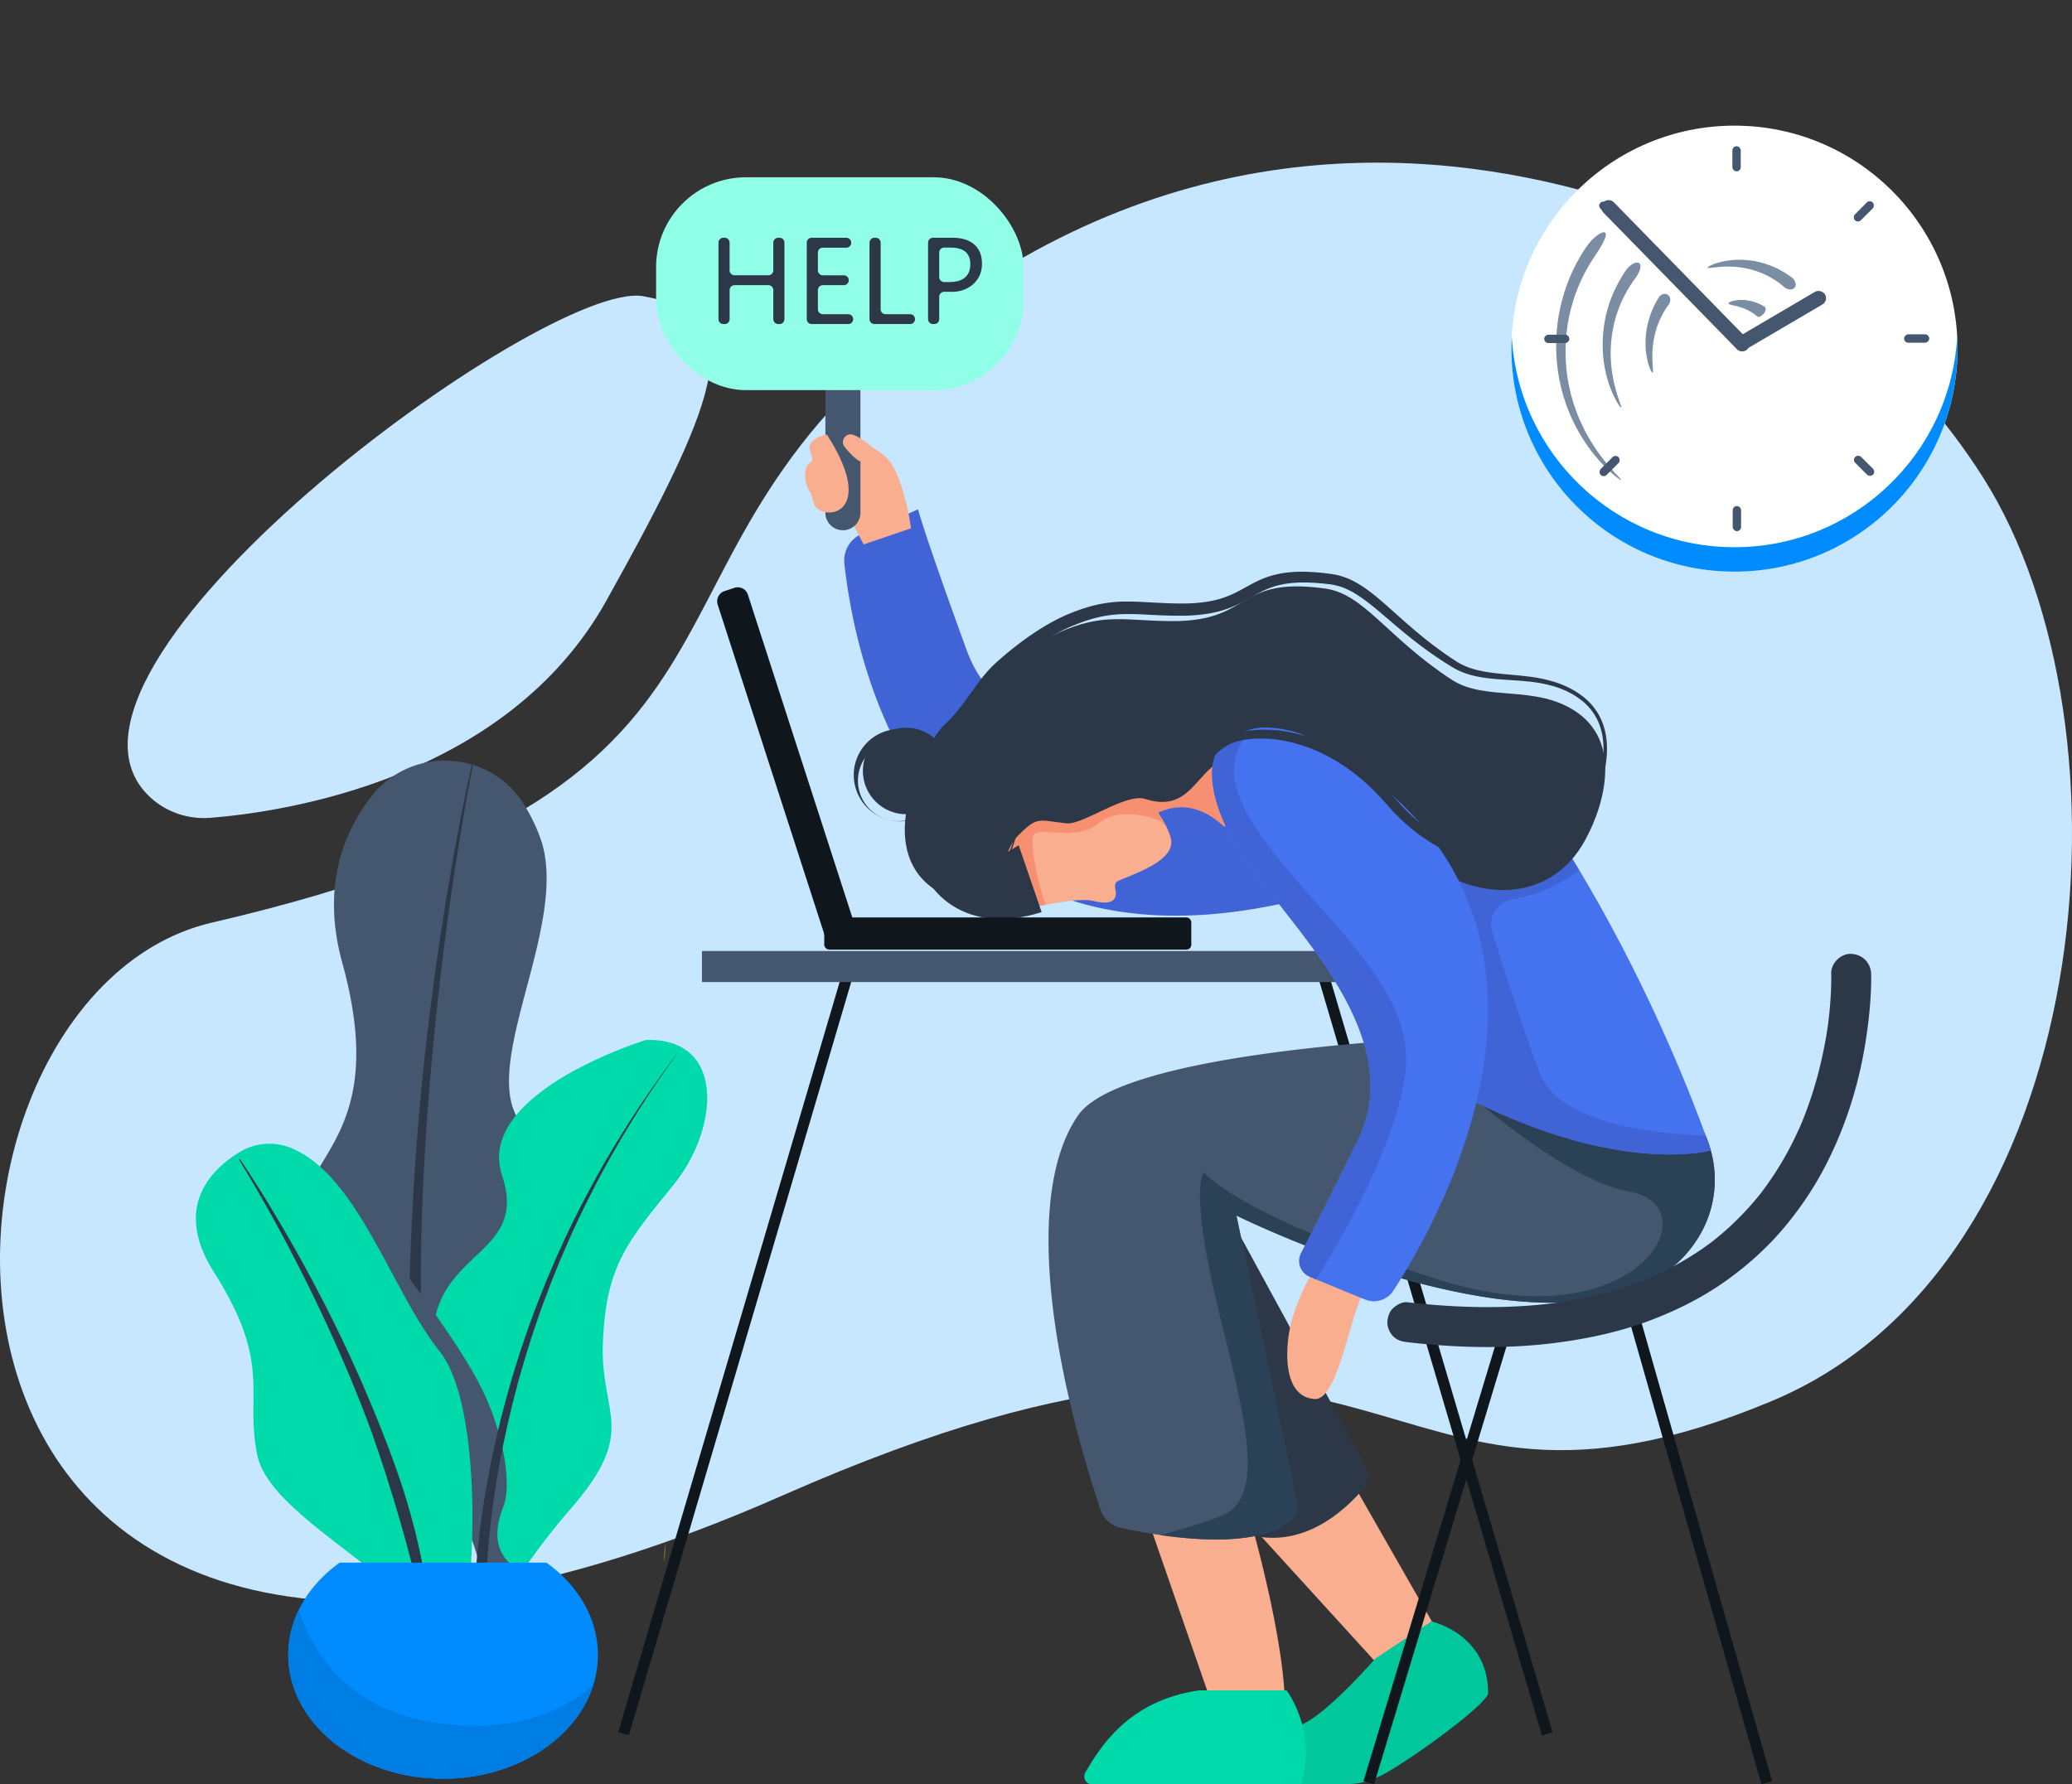 <svg xmlns="http://www.w3.org/2000/svg" id="&#xD1;&#xEB;&#xEE;&#xE9;_1" data-name="&#xD1;&#xEB;&#xEE;&#xE9; 1" viewBox="0 0 2967.86 2556.09"><rect x="0" y="0" width="2967.86" height="2556.09" fill="#333333" stroke="none"/><defs><style>.cls-1{fill:#c7e6ff;}.cls-2{fill:#0f171c;}.cls-3{fill:#4f5b67;}.cls-4{fill:#4064d6;}.cls-5{fill:#44576e;}.cls-6{fill:#2c3847;}.cls-7{fill:#00d9aa;}.cls-8{fill:#008cff;}.cls-9{fill:#007de3;}.cls-10{fill:#f9ae8f;}.cls-11{fill:#2b4156;}.cls-12{fill:#4572ef;}.cls-13{fill:#ffc73c;}.cls-14{fill:#f79071;}.cls-15{fill:#00c79c;}.cls-16{fill:#91ffe8;}.cls-17{fill:#fff;}.cls-18{opacity:0.7;}.cls-19{fill:#415c7b;}</style></defs><path class="cls-1" d="M2840.72,684.42c-108.26-171-283.59-318.69-511.86-392.75-227.93-74-594.11-123.82-968.56,144.88C845.63,805.86,1182.46,1117.9,303.61,1321.79c-478.47,111-516.45,1408.88,817.44,820.7,896.6-395.36,831.08,109.9,1417.18-135.41C3005,1811.73,3067.58,1042.68,2840.72,684.42Z"></path><rect class="cls-2" x="2045.85" y="1358.7" width="15.89" height="1148.78" transform="translate(-463.21 660.47) rotate(-16.44)"></rect><path class="cls-1" d="M215.24,1142.31c23.41,21.67,54.85,31.89,86.31,29.37,104.26-8.34,423.88-54.66,566.83-310.82,172.13-308.45,202.87-409.17,53.28-436.45C781.42,398.84,18,959.72,215.24,1142.31Z"></path><circle class="cls-3" cx="533.97" cy="2038.06" r="30.67" transform="translate(-1572.25 2089.49) rotate(-76.72)"></circle><path class="cls-4" d="M1887.72,1281.91c30-8.2,56.23-62.36,54.13-93.42-2.26-33.43-49.32-67.3-114.86-83.19-124.82-30.27-380-2.32-442.51-174.16s-69.5-201.4-69.5-201.4l-80.92,35.33a41.35,41.35,0,0,0-24.58,42.25C1223.44,938.09,1314.62,1438.36,1887.72,1281.91Z"></path><path class="cls-5" d="M696.66,2315.22c-.06,6-.24,11.53-.5,16.64a309.66,309.66,0,0,1-3.37,34.37s.73-12.19,2.35-32.67C695.59,2328,696.09,2321.89,696.66,2315.22Z"></path><path class="cls-5" d="M793.35,1902.62c-30.43,29.65-52.47,107.55-68,191.21-4.17,22.47-7.88,45.35-11.15,67.82q-.81,5.54-1.58,11a0,0,0,0,0,0,0c-7.7,54.84-12.82,106.41-15.93,142.51.56-55.62-9.53-145.38-70.74-210.6a224,224,0,0,0-42.63-35.38c-47.25-30.28-82.2-69.9-107-112.14-19.32-73.73-36.5-144.12-49.71-199.89a162.14,162.14,0,0,1,7-36.9c5.61-17,14.74-32.61,24.78-49.18,34-56.09,78.41-123.19,31.83-291.92-29.85-108.12,1.56-186,40.92-237.15,56.08-72.83,167.87-69,217.84,8.14a254.08,254.08,0,0,1,24.3,48.67c44.07,116.89-79.14,311.77-34.15,399a68.13,68.13,0,0,0,18.51,22.46C847,1690.91,870.81,1827.15,793.35,1902.62Z"></path><path class="cls-6" d="M677.54,1095.82c-5.07,25.13-9.6,50.39-13.93,75.66s-8.45,50.59-12.3,75.94q-11.58,76-20.47,152.45t-15.33,153q-6.37,76.61-9.83,153.38-1.73,38.37-2.39,76.78c-.51,25.59-.6,51.19-.48,76.78q.35,76.77,3.28,153.43l.81,19.16c.27,6.39.66,12.77,1,19.15l.47,9.58.59,9.58,1.17,19.14c1.67,25.52,3.8,51,6.09,76.5l1.93,19.09c.6,6.38,1.4,12.72,2.06,19.09,1.31,12.73,3,25.42,4.52,38.14,3.25,25.41,7,50.75,11,76.12l-1.63.34c-6.41-24.88-11.87-50-16.86-75.26-2.3-12.65-4.7-25.29-6.75-38-2.21-12.68-4-25.43-5.87-38.16-1.72-12.75-3.54-25.5-5-38.29l-1.13-9.58c-.4-3.2-.74-6.4-1.06-9.6l-2-19.2c-2.43-25.63-4.47-51.3-6-77q-4.5-77.1-3.14-154.34c.84-51.45,3.06-102.84,6-154.15s7.09-102.56,12.1-153.7,11.17-102.15,18.09-153,14.89-101.64,23.66-152.23,18.37-101,29.66-151.13Z"></path><path class="cls-7" d="M863.6,1921.24c-4.84,107.82,53.28,126.44-47.62,242.1-21,24-40.82,49.76-59.11,75.43-23,32.26-43.51,64.44-60.71,93.09l-1,1.7c.45-5.54,1-11.67,1.52-18.34.56-55.62-9.53-145.38-70.74-210.6-2.75-70-5.09-135.61-6.1-178.48-.52-22.11,2.73-40.31,8.39-55.77,29.45-80.46,124.07-86.84,90.9-186.33-10.71-32.1-.54-61,20-86.17C794.41,1530.12,925,1490,925,1490c114.38-3.93,105.75,126.43,39.55,207.78S868.45,1813.43,863.6,1921.24Z"></path><path class="cls-5" d="M756.87,2258.1c-23,32.25-43.51,64.43-60.71,93.08a310.07,310.07,0,0,1-3.37,34.38s.73-12.2,2.35-32.67c.45-5.54,1-11.67,1.52-18.35.56-55.61-9.53-145.38-70.74-210.59a223.59,223.59,0,0,0-42.63-35.38c-47.25-30.28-82.2-69.9-107-112.15-19.32-73.72-36.5-144.12-49.71-199.89a162.35,162.35,0,0,1,7-36.9c5.61-17,14.74-32.6,24.78-49.17,33.2,22.88,74.33,59.2,106.58,113.17,0,0,30.85,39.5,63.28,86.07,21.92,31.47,44.58,66.18,58.91,94.09,23.37,45.52,35.77,93.33,38.21,129.37,1.28,18.75-.15,34.32-4.13,44.72a147.45,147.45,0,0,0-7,23.09,86.93,86.93,0,0,0-1.58,11,.06.06,0,0,0,0,0C710.78,2215.41,719.41,2240,756.87,2258.1Z"></path><path class="cls-7" d="M416.74,1644.65a82,82,0,0,0-73.59,6c-39.12,23.77-96.4,77.84-36.83,171.71,84.61,133.33,44,172.59,62.16,262.09s219.28,174.42,261.58,271.22,79.43-319.62,0-419.16c-17.4-21.81-33.41-48.49-49.14-76.85C533.73,1774.56,489.05,1674.27,416.74,1644.65Z"></path><path class="cls-6" d="M679.27,2323.34l-.09-3.62,0-3.54q0-3.53,0-7c0-4.67.11-9.33.19-14l.46-13.94.69-13.92c1-18.53,2.69-37,4.62-55.43q6.07-55.26,16.83-109.76t25.72-107.9l3.8-13.33c1.27-4.44,2.5-8.9,3.92-13.3l8.22-26.46c5.89-17.52,11.62-35.08,18.14-52.37,6.15-17.42,13.21-34.49,19.94-51.68l10.87-25.47,2.71-6.36c.9-2.13,1.8-4.25,2.79-6.34l5.77-12.58c15.1-33.69,32.12-66.47,49.74-98.86a1494.52,1494.52,0,0,1,121.41-184.59,1493.48,1493.48,0,0,0-117.75,186.57c-17,32.63-33.3,65.59-47.7,99.41L804,1801.5c-.94,2.1-1.79,4.23-2.65,6.36l-2.58,6.39-10.33,25.54c-6.37,17.24-13.08,34.33-18.87,51.77-6.16,17.3-11.52,34.87-17,52.37l-7.68,26.44c-1.32,4.39-2.46,8.84-3.63,13.27l-3.53,13.3q-13.83,53.28-23.49,107.47t-14.61,108.9c-1.56,18.24-2.84,36.49-3.53,54.75l-.42,13.68-.19,13.68c0,4.55,0,9.11.07,13.64q0,3.41.14,6.79l.11,3.37.15,3.27Z"></path><path class="cls-6" d="M343.62,1660.55c18.45,27.19,35.76,55.1,52.56,83.33s33,56.84,48.54,85.78,30.45,58.27,44.68,87.93q10.62,22.26,20.76,44.77t19.65,45.29c3.17,7.59,6.34,15.19,9.42,22.83l2.33,5.72,2.29,5.73,4.58,11.48q9.06,23,17.46,46.26c2.72,7.78,5.48,15.55,8.06,23.39l1.94,5.87,1.89,5.9c1.24,3.93,2.53,7.85,3.71,11.8,2.33,7.92,4.74,15.81,6.9,23.78s4.25,16,6.34,23.94c1.91,8,3.9,16,5.66,24.11s3.46,16.15,5.11,24.24c3.12,16.21,5.89,32.5,8.15,48.85s3.88,32.8,5.1,49.24c1,16.47,1.67,32.94,1.41,49.41l-1.66.09c-2.24-16.28-4.54-32.48-7.29-48.6-1.42-8.06-2.75-16.11-4.36-24.12s-3.18-16-4.78-24q-5.09-24-10.92-47.69c-2-7.9-3.93-15.82-6.09-23.68s-4.24-15.74-6.41-23.59-4.39-15.69-6.75-23.49c-1.2-3.9-2.24-7.84-3.45-11.73l-3.52-11.71c-2.43-7.78-4.7-15.61-7.22-23.37-1.25-3.88-2.4-7.8-3.66-11.67L550.31,2105c-5-15.53-10.21-31-15.68-46.41s-11.19-30.7-17.14-45.92-12.16-30.36-18.5-45.43-12.91-30.06-19.62-45q-20-44.84-42-88.76-21.87-44-45.61-87.06-11.87-21.53-24.22-42.78c-8.22-14.18-16.57-28.3-25.27-42.17Z"></path><path class="cls-8" d="M856.4,2370.91a144.39,144.39,0,0,1-6.61,43.18c-24.09,77.15-111.28,134.31-215.15,134.31-122.48,0-221.76-79.47-221.76-177.49a146.28,146.28,0,0,1,15-64.32c12.72-26.2,33-49.38,58.69-67.82H782.7C827.94,2271.26,856.4,2318.43,856.4,2370.91Z"></path><path class="cls-9" d="M849.79,2414.09c-24.09,77.15-111.28,134.31-215.15,134.31-122.48,0-221.76-79.47-221.76-177.49a146.28,146.28,0,0,1,15-64.32c22,67,75.83,147.35,207,163C734.08,2481.44,803.15,2454.55,849.79,2414.09Z"></path><polygon class="cls-10" points="1933.13 2116.85 2062.39 2343.05 2072.99 2361.6 1996.29 2409.59 1793.83 2187.39 1933.13 2116.85"></polygon><path class="cls-6" d="M1752,1725.88l204.16,374.79a28.41,28.41,0,0,1-3.16,31.85c-23.68,28.22-80.72,83.27-155.55,68.09-99.49-20.19-150.34-271.3-150.34-271.3Z"></path><path class="cls-10" d="M1790.1,2174.06s63.57,219.33,47.68,302-99.59-27.8-99.59-27.8l-103.85-299.61Z"></path><path class="cls-5" d="M2432.75,1772.79C2292,2000.38,1771,1741.48,1771,1741.48l86,409a29.51,29.51,0,0,1-10,28.82c-39.73,32.91-122.77,28.94-185.08,19.92-22.7-3.29-42.65-7.25-56.75-10.34a39,39,0,0,1-28.71-25.64c-67.64-201.47-111.28-450.85-32.18-565.36,50.66-73.33,343.4-100.13,473.25-108.51,38-2.44,62-3.32,62-3.32,172.66-.35,261.31,23.69,329.74,91.64C2461.39,1629.43,2471.35,1710.36,2432.75,1772.79Z"></path><path class="cls-11" d="M2432.75,1772.79C2292,2000.38,1771,1741.48,1771,1741.48l87.09,414.21a20.21,20.21,0,0,1-5.12,18.07c-36.81,38.87-125.42,35-191,25.48,33.52-9.08,65.46-18.71,87.93-27.62,73.4-29.14,21.36-178.48-11.69-325.6s-13.71-166.45-13.71-166.45,46.76,61.72,334.77,153.36S2452,1727.57,2333.55,1707c-109.41-19-289.21-191.43-316-217.61,38-2.44,62-3.32,62-3.32,172.66-.35,261.31,23.69,329.74,91.64C2461.39,1629.43,2471.35,1710.36,2432.75,1772.79Z"></path><path class="cls-12" d="M2450.49,1648.2s-187,52.28-485.65-159c1.53.6,69.06,26.93,35.58-70.91-33.88-99-284.24-277.58-318.46-260.73s-72.28-165.28-72.28-165.28,138.6-78.25,291.87-60.37c81.46,9.5,167.06,46.17,238.19,136.16l2,2.52c49.78,63.27,93.67,130.11,131.57,195,93.32,159.75,150.38,307.66,169.75,361.29C2448,1640.65,2450.49,1648.2,2450.49,1648.2Z"></path><path class="cls-13" d="M952.58,2219.15a158.77,158.77,0,0,1-1.37,18.53C952.24,2214.51,952.72,2205.86,952.58,2219.15Z"></path><path class="cls-4" d="M2450.49,1648.2s-187,52.28-485.65-159c1.53.6,69.06,26.93,35.58-70.91-24.32-71-160.22-183.14-247.61-234.5-34.34-20.18-61.2-31-70.85-26.23-34.22,16.84-72.28-165.28-72.28-165.28s51.52-29.09,126.47-47.74c48-12,105.58-19.61,165.4-12.63,62.07,32.81,157.51,85.19,240.17,138.68,49.78,63.27,82.24,111.39,120.14,176.28a227.8,227.8,0,0,1-96.66,41.87,35.67,35.67,0,0,0-27.88,45.78c16.29,52,44.72,140.66,68.43,203.48,28.23,74.77,177.19,87,237.29,88.88C2448,1640.65,2450.49,1648.2,2450.49,1648.2Z"></path><path class="cls-14" d="M1797.42,1159.64c-9.3,21.8-28.32,25.63-44.61,24.2-48.28-44.77-88.5-22.09-98.15-17.34-34.22,16.84-45-174.17-45-174.17s51.52-29.09,126.47-47.74C1776,1004.26,1810.88,1128.08,1797.42,1159.64Z"></path><path class="cls-15" d="M2131.57,2425.73c0,12.56-82.18,75.39-138.61,109.85-20.54,12.54-39.43,20.51-64.09,20.51h-109s12.81-68.77,49.66-87.79S1970,2376.16,1970,2376.16l80.43-53.23S2131.57,2340.9,2131.57,2425.73Z"></path><path class="cls-10" d="M1677.1,1201.41a23.1,23.1,0,0,1,.59,6.7c-1.61,26.15-49.39,42.71-74.12,53.07-7.14,3-7.25,6.83-5.64,14.42,2.15,10.2-2.1,22.26-29.93,15.58-18.3-4.39-43.12.44-70.54,5.13-37.63,6.45-80.13,12.64-117.32-5.67-14.78-7.27-28.73-18.42-41.2-35-35.21-46.71-26.87-103.39,2.08-146.23,25.87-38.28,68.18-65.5,110.57-64.67,57.39,1.12,117-28.24,152.51-49.6a384.13,384.13,0,0,0,32.51-21.58L1724.25,1082s-23.36,1.91-53,13.58c-6.31,2.49-12.91,5.42-19.63,8.87C1613.36,1124.1,1667.72,1161.44,1677.1,1201.41Z"></path><path class="cls-14" d="M1677.69,1208.11c-2.44-14.08-8-30.4-20.54-34.13-23.07-6.86-58.6-15.59-85.41,6.86s-77.92,5.61-89.77,13.71c-10.48,7.18,7.36,77.84,15.49,101.76-37.63,6.45-80.13,12.64-117.32-5.67-32.81-64.34-46.67-133.41-39.12-181.18,25.87-38.28,68.18-65.5,110.57-64.67,57.39,1.12,117-28.24,152.51-49.6,24.15,26.38,49.43,62.94,67.15,100.38-6.31,2.49-12.91,5.42-19.63,8.87-38.26,19.66,16.1,57,25.48,97A23.1,23.1,0,0,1,1677.69,1208.11Z"></path><path class="cls-10" d="M1883.45,1816.72s-30.55,48.62-37.4,94.76.62,91,37.4,92.89,54.24-150.87,76.06-158.35S1883.45,1816.72,1883.45,1816.72Z"></path><path class="cls-6" d="M1492,1306.78,1459.13,1211l-91.15,55-33.77,2.95S1378.77,1342.55,1492,1306.78Z"></path><path class="cls-6" d="M1458.28,1197.05c27.79-27.72,28.12-22.15,69.2-17.46,23.4,2.67,84.86-43.87,112.84-34.91,62.46,20,71.75-36.14,109.1-54.86s144.51-19.94,236.1,92.71,223.37,123,280.73,28.42c27-44.57,61.31-141.76-6.66-189.85-58.71-41.53-131.06-15.09-180.38-47.37-92.11-60.29-125.07-122.61-180.56-130.44-128.79-18.16-103.68,46.57-218.44,46.57-69,0-98.25-13-164.7,16.87-23.13,10.4-59.85,33-100.32,70.76-29,27.06-43.43,63.34-76.42,94.14-28.48,26.59-87.73,163.88,16.14,211.61C1443.13,1323.77,1423.18,1232.06,1458.28,1197.05Z"></path><rect class="cls-2" x="2424.24" y="1847.99" width="15.89" height="719.68" transform="translate(-511.63 750.44) rotate(-15.89)"></rect><path class="cls-10" d="M1193.55,622.26s64.49,10.51,84.12,43.46S1305,756.85,1305,756.85L1237,780l-36.84-70.52Z"></path><polygon class="cls-2" points="1968.25 2556.09 1952.97 2551.99 2149.91 1900.51 2165.19 1904.61 1968.25 2556.09"></polygon><rect class="cls-2" x="481.39" y="1925.14" width="1148.78" height="15.89" transform="translate(-1097.11 2398.46) rotate(-73.56)"></rect><path class="cls-7" d="M1863.83,2556.09H1563.12c-8,0-12.8-9.73-8.41-17.06,19.62-32.76,59.56-102.54,162.72-117.23h125.45S1887.11,2479.47,1863.83,2556.09Z"></path><path class="cls-6" d="M2680.12,1395.3c.19,5.15.1,10.32,0,15.47-.33,13.91-1.29,27.79-2.7,41.63-2.34,22.81-5.69,45.57-10.28,68a587.57,587.57,0,0,1-19.94,73.39,561.66,561.66,0,0,1-37.05,85,482.93,482.93,0,0,1-56.86,82.55c-23.64,27.78-50.92,52.06-80.56,73.27-33.07,23.67-69.47,42-107.41,56.5-44.48,17-90.93,26.87-138.06,32.9-55,7-110.7,7.32-165.92,3.24q-22.82-1.68-45.53-4.33c-7.83-.9-14.44-2.59-20.23-8.38-5-5-8.7-13.1-8.38-20.23.33-7.4,2.76-15.07,8.38-20.23,5.22-4.79,12.86-9.22,20.23-8.37,57.64,6.65,115.91,9.12,173.83,4.85q21.15-1.54,42.17-4.36l-7.6,1c38.47-5.22,76.54-13.76,113.2-26.63q14.07-4.93,27.82-10.72l-6.83,2.88a444.43,444.43,0,0,0,78.32-42.55q9.87-6.75,19.32-14.06l-5.79,4.48a417.78,417.78,0,0,0,61-57.9q7.42-8.62,14.39-17.64l-4.48,5.79a462.82,462.82,0,0,0,50.12-81.55q5.55-11.49,10.51-23.25-1.44,3.42-2.89,6.83a554,554,0,0,0,22.13-63c5.41-19,9.87-38.18,13.41-57.57q2.58-14.2,4.51-28.51l-1,7.6c2-15.18,3.53-30.44,4.37-45.73.48-8.74.77-17.5.7-26.25,0-1.41,0-2.81-.08-4.21-.58-15,13.57-29.29,28.61-28.61,16,.71,28,12.57,28.61,28.61Z"></path><rect class="cls-5" x="1005.46" y="1362.47" width="959.95" height="44.5" transform="translate(2970.87 2769.45) rotate(180)"></rect><circle class="cls-6" cx="1297.93" cy="1104.55" r="61.98" transform="translate(-107.33 140.24) rotate(-5.94)"></circle><path class="cls-12" d="M1995.85,1849.09a33.39,33.39,0,0,1-40.69,12.71L1885,1833h0a33.39,33.39,0,0,1-16.87-46.43c13.77-26.17,37.32-72.38,76.48-152.49,78.14-159.89-113.78-319.78-176.89-427.67-33.13-56.65-41.18-112.51-19.29-136.67,9.57-10.57,26.77-19.84,45.11-25.25,20.61-6.1,60.13,1.83,74.37,9.19C2322.84,1288.88,2065.33,1742.16,1995.85,1849.09Z"></path><rect class="cls-2" x="1180.64" y="1314.42" width="525.73" height="46.01" rx="6.78" transform="translate(2887.01 2674.85) rotate(180)"></rect><path class="cls-2" d="M1225.23,1328.07l-154-476.14a15.18,15.18,0,0,0-19.13-9.81l-14.42,4.77a15.42,15.42,0,0,0-9.69,19.35l154,476.14a15.17,15.17,0,0,0,19.13,9.81l14.41-4.77A15.42,15.42,0,0,0,1225.23,1328.07Z"></path><path class="cls-5" d="M1207.35,759.67h0a25.09,25.09,0,0,1-25.09-25.1V430.33a25.09,25.09,0,0,1,25.09-25.1h0a25.09,25.09,0,0,1,25.09,25.1V734.57A25.09,25.09,0,0,1,1207.35,759.67Z"></path><rect class="cls-16" x="939.77" y="253.99" width="526.38" height="304.95" rx="128.7"></rect><path class="cls-12" d="M2568.58,1707a2.36,2.36,0,0,1-.59,0C2568.6,1707,2568.81,1707,2568.58,1707Z"></path><path class="cls-4" d="M2012.5,1540.55C1996.34,1648.27,1917.88,1781,1885,1833l-8.93-3.67a24.62,24.62,0,0,1-12.39-34.35c12.9-24.2,37.18-71.39,80.93-160.9,78.14-159.89-113.78-319.78-176.89-427.67-33.13-56.65-41.18-112.51-19.29-136.67,9.57-10.57,26.77-19.84,45.11-25.25-25.52,25-39.9,63.81-6.67,122C1859.76,1294.3,2033.07,1403.4,2012.5,1540.55Z"></path><path class="cls-6" d="M1116.58,464.28h-1.84a7.06,7.06,0,0,1-7.06-7.06V415.63a7.07,7.07,0,0,0-7.07-7.06h-48.45a7.07,7.07,0,0,0-7.07,7.06v41.59a7.06,7.06,0,0,1-7.06,7.06h-1.84a7.06,7.06,0,0,1-7.06-7.06V347.7a7.06,7.06,0,0,1,7.06-7.06H1038a7.06,7.06,0,0,1,7.06,7.06v39.59a7.07,7.07,0,0,0,7.07,7.07h48.45a7.07,7.07,0,0,0,7.07-7.07V347.7a7.06,7.06,0,0,1,7.06-7.06h1.84a7.06,7.06,0,0,1,7.06,7.06V457.22A7.06,7.06,0,0,1,1116.58,464.28Z"></path><path class="cls-6" d="M1215,464.28h-52.37a7.06,7.06,0,0,1-7.06-7.06V347.7a7.06,7.06,0,0,1,7.06-7.06h49.57a7.07,7.07,0,0,1,7.07,7.06v.08a7.08,7.08,0,0,1-7.07,7.07h-33.6a7.07,7.07,0,0,0-7.07,7.06v25.46a7.07,7.07,0,0,0,7.07,7.07h30.09a7.06,7.06,0,0,1,7.06,7.06h0a7.07,7.07,0,0,1-7.06,7.07H1178.6a7.07,7.07,0,0,0-7.07,7.06v27.46a7.08,7.08,0,0,0,7.07,7.07H1215a7.06,7.06,0,0,1,7.06,7.06h0A7.06,7.06,0,0,1,1215,464.28Z"></path><path class="cls-6" d="M1303.6,464.28h-51.09a7.06,7.06,0,0,1-7.06-7.06V347.7a7.06,7.06,0,0,1,7.06-7.06h1.84a7.06,7.06,0,0,1,7.06,7.06v95.39a7.08,7.08,0,0,0,7.07,7.07h35.12a7.06,7.06,0,0,1,7.06,7.06h0A7.06,7.06,0,0,1,1303.6,464.28Z"></path><path class="cls-6" d="M1345.31,425.13v32.09a7.07,7.07,0,0,1-7.07,7.06h-1.83a7.07,7.07,0,0,1-7.07-7.06V347.7a7.07,7.07,0,0,1,7.07-7.06h28q20,0,31.1,9.66t11,27.62q0,18.19-12.93,29.49t-32.33,10.66h-9A7.06,7.06,0,0,0,1345.31,425.13Zm0-63.38V397a7.07,7.07,0,0,0,7.06,7.07h7.7q14.61,0,22.2-6.59t7.58-18.88q0-23.87-28.26-23.86h-9.22A7.06,7.06,0,0,0,1345.31,361.75Z"></path><path class="cls-10" d="M1184.37,622.54c-.17-.28-30.66,6.2-24,23.55s.7,14-4.2,21-3.51,26.64,2.8,35.75,4.28,19.51,11.29,25.37C1192,746.37,1251.83,727.26,1184.37,622.54Z"></path><path class="cls-10" d="M1222.29,623c-10.54-3.93-19.55,8.61-12.5,17.38,6.85,8.52,17.72,20.37,26.63,22.45,14.19,3.3,27.36-8.74,27.36-8.74S1240.27,629.71,1222.29,623Z"></path><path class="cls-6" d="M1270.72,1174.07a62.92,62.92,0,0,0,12,2.14,59,59,0,0,0,12.11-.36,58,58,0,0,0,22.54-8,57.37,57.37,0,0,0,17.12-16.13,58.1,58.1,0,0,0,9.08-21.08,57.37,57.37,0,0,0,.28-22.3,58.31,58.31,0,0,0-22.14-36,56,56,0,0,0-9-5.56,54.77,54.77,0,0,0-9.82-3.83,57.17,57.17,0,0,0-20.9-2.07,58.34,58.34,0,0,0-10.44,1.87,60.12,60.12,0,0,0-10,3.77,58.59,58.59,0,0,0-17.41,12.93,57.28,57.28,0,0,0-11.67,19,57.76,57.76,0,0,0,27,71A62.17,62.17,0,0,0,1270.72,1174.07Zm0,0a62.25,62.25,0,0,1-11.33-4.44,64.27,64.27,0,0,1-10.33-6.46,66.59,66.59,0,0,1-25.2-41.5,66,66,0,0,1,70.09-77.11,69,69,0,0,1,13.55,2.45,71.2,71.2,0,0,1,12.76,5.17,67.64,67.64,0,0,1,11.41,7.68,65.74,65.74,0,0,1,19.79,73.05,65.6,65.6,0,0,1-13.16,21.88,66.62,66.62,0,0,1-43.45,21.64,66.18,66.18,0,0,1-12.19-.06A63.61,63.61,0,0,1,1270.72,1174.07Z"></path><path class="cls-6" d="M1474.09,1160.46a174,174,0,0,1,14.85-13,41.72,41.72,0,0,1,8.61-5.09,30.16,30.16,0,0,1,9.85-2.11,48.81,48.81,0,0,1,5,0c.83,0,1.66.06,2.48.14l2.47.23c3.28.32,6.53.75,9.78,1.15s6.49.81,9.73,1.18l4.88.53c.83.11,1.58.12,2.35.15a18.38,18.38,0,0,0,2.34-.09c6.29-.65,12.47-2.91,18.51-5.25s12-5.13,17.91-7.87,11.85-5.56,17.84-8.27,12-5.34,18.23-7.67c3.11-1.15,6.25-2.24,9.46-3.17a80,80,0,0,1,9.84-2.32,44.33,44.33,0,0,1,10.4-.54c.89.1,1.78.15,2.68.32l2.68.6,4.63,1.18a75.51,75.51,0,0,0,18.7,2.13,19.91,19.91,0,0,0,2.32-.11l2.3-.18c.77-.06,1.52-.23,2.28-.33s1.52-.21,2.26-.39l2.23-.53,1.11-.27,1.09-.35,2.17-.7,2.11-.86,1.06-.43,1-.5,2-1,2-1.15,1-.57,1-.64,1.92-1.27,1.85-1.4.92-.69.9-.75,1.8-1.49a160,160,0,0,0,13.39-13.63c4.35-4.84,8.71-9.85,13.56-14.61a85.4,85.4,0,0,1,16.32-12.94,66.11,66.11,0,0,1,9.59-4.64l2.46-1,2.48-.82c.83-.26,1.65-.55,2.48-.8l2.5-.68a132.63,132.63,0,0,1,20.21-3.7,181.53,181.53,0,0,1,40.63.57,221.61,221.61,0,0,1,39.53,8.88,239.23,239.23,0,0,1,37.21,15.85,267.82,267.82,0,0,1,34.11,21.57l8,6.16c2.59,2.13,5.15,4.3,7.73,6.45,1.31,1.06,2.55,2.19,3.79,3.32l3.73,3.37c1.23,1.15,2.51,2.23,3.69,3.42l3.59,3.52,3.58,3.52c1.21,1.17,2.32,2.42,3.48,3.62,2.28,2.45,4.63,4.84,6.85,7.34l13,14.82,3.16,3.6,3.31,3.46,3.3,3.47,1.66,1.74,1.72,1.66,6.87,6.67,7.16,6.36a262,262,0,0,0,30.66,22.81c2.72,1.65,5.41,3.36,8.17,5l8.37,4.59,8.58,4.19c.71.36,1.43.68,2.17,1l2.19.93,4.38,1.89a184.06,184.06,0,0,0,36.51,10.75,152.81,152.81,0,0,0,37.89,2.22,125.68,125.68,0,0,0,37-8.15,119.73,119.73,0,0,0,32.79-19.1,127,127,0,0,0,25.46-28.46,193,193,0,0,0,9.8-16.7q4.51-8.58,8.29-17.54a201.29,201.29,0,0,0,11.64-36.94c.3-1.59.68-3.16.92-4.75l.78-4.77c.4-3.2.87-6.39,1.06-9.6s.35-6.42.43-9.62l-.09-4.81c0-.81-.06-1.6-.12-2.4l-.17-2.4c-.06-.79-.11-1.59-.18-2.39l-.31-2.38-.31-2.37-.16-1.19-.23-1.17-.9-4.7-1.21-4.62a79.46,79.46,0,0,0-18.36-32.93c-1.11-1.14-2.26-2.24-3.38-3.36-.57-.54-1.11-1.13-1.71-1.65l-1.82-1.54c-1.23-1-2.4-2.08-3.67-3l-3.87-2.8c-1.26-1-2.63-1.79-4-2.64s-2.68-1.74-4.1-2.48l-4.2-2.32-4.31-2.11a139.86,139.86,0,0,0-17.91-6.87,206.77,206.77,0,0,0-38-7c-6.45-.66-12.94-1.16-19.45-1.6s-13.07-.82-19.64-1.31c-13.13-1-26.44-2.33-39.59-5.68a111.22,111.22,0,0,1-19.34-6.75c-1.54-.77-3.12-1.47-4.64-2.3s-3-1.7-4.51-2.56l-8.43-5.22c-11.18-7-22.09-14.56-32.73-22.41s-21-16.05-31.15-24.46-20.06-17-30-25.44-19.93-16.6-30.36-23.68-21.4-12.87-33-15.82c-1.45-.37-2.92-.65-4.38-1s-2.94-.48-4.41-.73c-.71-.13-1.55-.2-2.34-.3l-2.39-.27-4.79-.54-2.39-.28-2.39-.19-4.78-.4c-3.19-.31-6.37-.4-9.55-.57-12.7-.53-25.36-.23-37.5,1.92a114.77,114.77,0,0,0-34.74,11.86c-5.57,2.86-11.14,6.1-16.92,9.36s-11.77,6.51-18.07,9.34a158.17,158.17,0,0,1-19.44,7.29l-5,1.4c-1.66.46-3.35.8-5,1.21-3.36.85-6.75,1.36-10.13,2a246.88,246.88,0,0,1-40.54,3c-13.29.05-26.57-.49-39.68-1.14s-26-1.41-38.66-1.21a179.26,179.26,0,0,0-37.15,4.23c-3,.77-6.08,1.44-9.09,2.27l-9,2.7-8.93,3.16c-.74.27-1.5.5-2.23.8l-2.21.89-4.43,1.77-4.42,1.78-4.28,1.89-4.27,2-4.24,2.11c-5.63,2.88-11.2,6-16.7,9.21q-16.44,9.82-32.06,21.19t-30.23,24l-3.66,3.16-.92.79-.84.78-1.7,1.57c-2.31,2-4.45,4.29-6.64,6.49-4.27,4.56-8.41,9.28-12.35,14.32-8,10-15.51,20.68-23.74,31.18-4.09,5.26-8.44,10.4-12.92,15.45a197.32,197.32,0,0,1-14.37,14.41l-3.68,3.33a42.11,42.11,0,0,0-3,3,82.17,82.17,0,0,0-5.75,7,150.87,150.87,0,0,0-10.09,15.83,193.16,193.16,0,0,0-15.06,34.94,181.08,181.08,0,0,0-4.83,18.44,149.7,149.7,0,0,0-2.62,18.82,120.7,120.7,0,0,0,.1,18.92,95.11,95.11,0,0,0,3.43,18.51,81,81,0,0,0,18.33,32.6,99.12,99.12,0,0,0,31,22.07,137.19,137.19,0,0,0,18,7.08,67.42,67.42,0,0,0,18.79,3.27,32.18,32.18,0,0,0,17.92-4.62c5.33-3.32,9.41-8.41,12.61-14a112,112,0,0,0,7.84-17.76c2.22-6.14,4.23-12.37,6.45-18.56a144.68,144.68,0,0,1,7.65-18.21A60.21,60.21,0,0,1,1474.09,1160.46Zm1.15,1.2a58.39,58.39,0,0,0-11.22,15.66,139.19,139.19,0,0,0-7.44,18c-2.13,6.17-4,12.43-6.21,18.64a121.32,121.32,0,0,1-7.73,18.25,52.06,52.06,0,0,1-5.63,8.33,34.89,34.89,0,0,1-7.58,6.8,32.06,32.06,0,0,1-9.34,4.19,40.74,40.74,0,0,1-10.1,1.36,72.06,72.06,0,0,1-19.87-2.89,141.89,141.89,0,0,1-18.77-6.68,119.49,119.49,0,0,1-17.7-9.38,97.82,97.82,0,0,1-15.72-12.67,87.72,87.72,0,0,1-21.31-34.41A105.35,105.35,0,0,1,1312,1167a131.39,131.39,0,0,1-1-20.3,170.81,170.81,0,0,1,6.17-39.94,205.65,205.65,0,0,1,14.49-37.72,154.74,154.74,0,0,1,10.34-17.69,93.8,93.8,0,0,1,6.44-8.4,55.39,55.39,0,0,1,3.84-4l3.49-3.37c4.56-4.34,8.79-9,12.94-13.8s8-9.84,11.85-15c7.71-10.28,15-21.19,23.16-31.84,4-5.35,8.45-10.56,13-15.64,2.39-2.48,4.72-5,7.28-7.36l1.89-1.79.94-.89.94-.83,3.74-3.3q15-13.17,31-25.18c10.7-8,21.77-15.48,33.26-22.42,5.76-3.44,11.62-6.75,17.63-9.86l4.54-2.29,4.61-2.21,4.69-2.1,4.68-1.92,4.68-1.91,2.34-.95c.78-.32,1.59-.59,2.38-.88L1551,872l9.79-3c3.29-.92,6.64-1.67,10-2.5a192.08,192.08,0,0,1,40.77-4.65c13.57-.16,26.82.69,39.85,1.38s25.94,1.35,38.84,1.4a236,236,0,0,0,37.75-2.4c3.06-.56,6.16-1,9.16-1.72,1.5-.35,3-.63,4.52-1l4.47-1.2a141.54,141.54,0,0,0,17.38-6.3c5.67-2.48,11.24-5.41,16.91-8.51s11.46-6.39,17.57-9.44a131,131,0,0,1,39.46-12.92c13.71-2.24,27.39-2.37,40.83-1.65,3.35.22,6.72.36,10,.72l5,.48,2.5.24,2.48.31,5,.63,2.48.31c.84.11,1.63.19,2.53.36,1.75.31,3.52.57,5.26.94s3.47.79,5.19,1.25a101.93,101.93,0,0,1,19.66,7.67A146.72,146.72,0,0,1,1956,843.13c11.13,7.81,21.2,16.52,31.07,25.23,19.66,17.49,38.83,35,59.32,50.93q15.32,12,31.45,22.89l8.11,5.36,4,2.4c1.33.78,2.73,1.45,4.09,2.18a101.43,101.43,0,0,0,17.51,6.69c12.17,3.47,25,5.17,37.93,6.48s26.06,2.25,39.18,3.89a214.18,214.18,0,0,1,39,8.15,146,146,0,0,1,18.62,7.49l4.48,2.28,4.36,2.5c1.47.8,2.85,1.76,4.26,2.66s2.83,1.79,4.16,2.83l4.06,3c1.33,1,2.57,2.18,3.86,3.27l1.91,1.66c.63.56,1.2,1.18,1.8,1.78,1.18,1.2,2.38,2.39,3.55,3.61a94.37,94.37,0,0,1,11.76,16.45,92.64,92.64,0,0,1,7.53,18.73l1.26,4.89.95,5,.23,1.23.17,1.25.32,2.49.31,2.5c.08.83.13,1.67.19,2.5l.17,2.5c.06.84.13,1.67.13,2.51l.08,5c-.1,3.33-.14,6.67-.45,10s-.66,6.62-1.07,9.93l-.79,4.92c-.24,1.65-.63,3.26-.93,4.89a215.66,215.66,0,0,1-11.65,38,228.12,228.12,0,0,1-18,35.4,135.33,135.33,0,0,1-26.06,30.45,129.09,129.09,0,0,1-34.22,21.23,136.19,136.19,0,0,1-39.15,10,163,163,0,0,1-40.39-1,194.2,194.2,0,0,1-39.09-10.13,217.74,217.74,0,0,1-36.35-17.47,265.16,265.16,0,0,1-32.87-23.28,280.62,280.62,0,0,1-29-27.84l-13.07-14.6c-2.15-2.37-4.41-4.64-6.61-7-1.12-1.15-2.19-2.34-3.35-3.44l-3.44-3.34a293.9,293.9,0,0,0-29.06-24.9,262.61,262.61,0,0,0-32.11-20.57,220.82,220.82,0,0,0-71.6-24.57,174.23,174.23,0,0,0-37.74-1.7,125.08,125.08,0,0,0-18.51,2.69,68.66,68.66,0,0,0-17.06,6.1,77.55,77.55,0,0,0-14.83,10.83c-4.68,4.22-9.15,8.9-13.76,13.62a168.34,168.34,0,0,1-14.73,13.75l-2,1.56-1,.78-1.07.74-2.14,1.46-2.23,1.36-1.11.67-1.16.61-2.33,1.22-2.4,1.06-1.2.53-1.24.44-2.48.89-2.54.7-1.26.35c-.43.1-.86.17-1.29.26l-2.57.5c-.86.16-1.73.22-2.6.33s-1.72.23-2.59.26l-2.6.1a24.86,24.86,0,0,1-2.59,0,81.93,81.93,0,0,1-20.12-3.13l-4.83-1.44-2.09-.55c-.71-.16-1.46-.22-2.19-.34a39.3,39.3,0,0,0-9.18.16,98.83,98.83,0,0,0-18.59,4.6c-12.27,4.18-24.21,9.55-36.23,14.77-6,2.61-12.06,5.18-18.23,7.52s-12.48,4.47-19.27,5a19.82,19.82,0,0,1-2.56.05c-.87-.05-1.75-.08-2.54-.2l-4.88-.61c-3.26-.4-6.51-.84-9.75-1.28s-6.48-.9-9.72-1.25l-2.42-.25c-.81-.08-1.61-.11-2.42-.17-1.62-.14-3.22-.1-4.82-.09a27.67,27.67,0,0,0-9.27,1.94,39.59,39.59,0,0,0-8.25,4.87A171.22,171.22,0,0,0,1475.24,1161.66Z"></path><circle class="cls-17" cx="2484.38" cy="499.5" r="319.5"></circle><g class="cls-18"><path class="cls-17" d="M2322,687.86a248.71,248.71,0,0,1-22.75-354.41"></path><path class="cls-19" d="M2285.27,365.63l-2.17,3.25-2.6,3.91c-1,1.55-2.08,3.4-3.32,5.43a233.29,233.29,0,0,0-17.58,35.33l-2.23,5.86-1.13,3c-.34,1-.68,2.07-1,3.11l-2.1,6.4c-.68,2.18-1.25,4.42-1.9,6.68-1.35,4.5-2.33,9.23-3.45,14-.3,1.2-.52,2.42-.74,3.65s-.44,2.46-.67,3.7c-.42,2.48-1,5-1.25,7.53s-.69,5.11-1,7.69c-.21,1.29-.28,2.6-.4,3.91s-.23,2.62-.34,3.94-.23,2.64-.35,4-.13,2.66-.2,4c-.11,2.67-.21,5.36-.32,8.06s.05,5.41.07,8.14c0,1.36,0,2.72,0,4.09,0,.68,0,1.36,0,2.05l.13,2c.41,5.45.57,11,1.37,16.41l1,8.19,1.44,8.11.71,4c.22,1.35.6,2.67.89,4,.62,2.66,1.23,5.31,1.85,8,.16.66.29,1.32.47,2l.57,1.95,1.13,3.89c.37,1.29.75,2.58,1.12,3.86s.71,2.59,1.18,3.83q1.32,3.78,2.62,7.5l1.29,3.71,1.48,3.61a255.44,255.44,0,0,0,26.75,50c2.25,3.52,4.76,6.64,7,9.72,1.15,1.52,2.23,3,3.35,4.45l3.35,4.06,3.13,3.82c.51.62,1,1.23,1.49,1.81l1.51,1.68,5.41,6.06c1.59,1.88,3.15,3.41,4.46,4.81s2.41,2.59,3.29,3.58c1.75,2,2.6,3.17,2.4,3.4s-1.44-.5-3.59-2.06q-1.62-1.18-3.92-3c-1.51-1.2-3.3-2.54-5.11-4.24l-6.09-5.55-1.69-1.56c-.57-.55-1.11-1.13-1.68-1.71l-3.5-3.62-3.73-3.88c-1.26-1.35-2.46-2.82-3.75-4.29-2.52-3-5.3-6-7.83-9.48a245,245,0,0,1-30.27-50.23c-.56-1.23-1.13-2.46-1.7-3.69s-1-2.53-1.51-3.8c-1-2.55-2-5.12-3.06-7.7-.54-1.28-.94-2.62-1.39-3.94s-.89-2.66-1.34-4-.89-2.67-1.33-4l-.68-2c-.21-.67-.38-1.36-.57-2-.75-2.74-1.51-5.49-2.26-8.25-.36-1.38-.8-2.75-1.09-4.15l-.9-4.22q-.91-4.22-1.81-8.45c-.45-2.85-.91-5.7-1.36-8.56-1-5.69-1.41-11.47-2-17.2l-.22-2.15c0-.72-.07-1.44-.11-2.16-.06-1.43-.12-2.87-.19-4.3-.11-2.86-.27-5.72-.34-8.57l.06-8.52c0-1.41,0-2.82.08-4.22s.16-2.81.24-4.2.15-2.79.23-4.18.13-2.78.29-4.15q.43-4.11.85-8.18c.22-2.71.72-5.37,1.1-8,.2-1.32.4-2.63.59-3.94s.4-2.62.67-3.9c1-5.13,1.95-10.19,3.25-15,.62-2.42,1.17-4.83,1.83-7.16s1.38-4.62,2-6.88l1-3.35,1.13-3.25,2.21-6.31a247.14,247.14,0,0,1,17.85-38.25c1.28-2.2,2.37-4.21,3.42-5.89l2.7-4.26,2.24-3.54c1.34-2.08,2.87-4,4.3-5.81s2.85-3.58,4.35-5.13a74.53,74.53,0,0,1,8.48-7.71c5.41-3.87,9.58-5.37,11.37-3.75s.92,6-1.83,11.63a89.16,89.16,0,0,1-5.15,9.55c-1.07,1.71-2.09,3.56-3.28,5.39S2286.51,363.69,2285.27,365.63Z"></path></g><g class="cls-18"><path class="cls-17" d="M2322,583.84a183.06,183.06,0,0,1,26.21-206.5"></path><path class="cls-19" d="M2343.17,397.56l-1.29,1.73-1.56,2.08c-.57.85-1.24,1.82-2,2.91l-2.46,3.6-2.7,4.37-1.5,2.42-1.46,2.63c-.51.9-1,1.82-1.55,2.77l-.81,1.43q-.36.75-.75,1.5a173.87,173.87,0,0,0-11.79,28.63,180.51,180.51,0,0,0-7.17,34.95l-.47,4.56c-.09,1.52-.18,3.05-.26,4.57s-.21,3-.24,4.55-.06,3-.09,4.54c0,6,.24,12,.73,17.73a196.6,196.6,0,0,0,5.36,31.15c2.32,9,4.84,16.42,6.62,21.62.43,1.31.82,2.48,1.16,3.49s.62,1.9.82,2.62c.4,1.45.49,2.29.22,2.43h0c-.27.14-.89-.43-1.81-1.62-.47-.6-1-1.36-1.63-2.26s-1.24-2-2-3.18a139.87,139.87,0,0,1-9.91-21,172.91,172.91,0,0,1-8.56-32c-1-6-1.74-12.26-2.16-18.65-.08-1.6-.15-3.21-.23-4.82s-.05-3.23-.08-4.85,0-3.25,0-4.88l.19-4.89a186.28,186.28,0,0,1,5.55-38,183.37,183.37,0,0,1,11.27-31.75l.74-1.68.81-1.61,1.55-3.1c.5-1,1-2,1.47-2.94l1.52-2.72q1.47-2.64,2.76-4.92c.91-1.48,1.76-2.84,2.52-4.07s1.45-2.32,2-3.28l1.62-2.35,1.34-2a32.68,32.68,0,0,1,5.3-5.88,30.62,30.62,0,0,1,2.75-2.19,21.19,21.19,0,0,1,2.74-1.59c3.58-1.73,6.63-1.93,8.43-.31s2,4.7,1,8.29a29,29,0,0,1-1,2.79,30.72,30.72,0,0,1-1.32,3A56.06,56.06,0,0,1,2343.17,397.56Z"></path></g><g class="cls-18"><path class="cls-17" d="M2367.12,533.84a122.35,122.35,0,0,1,22.25-111.13"></path><path class="cls-19" d="M2390.47,435.91l-2.49,3.5-2.71,4.13-1.56,2.61c-.57.91-1.14,1.89-1.68,2.93a119.92,119.92,0,0,0-12.21,32.49,134.57,134.57,0,0,0-2.7,18.68,150.72,150.72,0,0,0-.21,16.7c.4,9.84,1.42,16.54.21,16.89s-4.38-5.79-6.95-15.9a105.29,105.29,0,0,1-2.83-17.63,121.17,121.17,0,0,1,.25-20.64,123.18,123.18,0,0,1,10-37.73c.52-1.24,1.07-2.4,1.62-3.5l1.53-3.13c1.05-1.93,2-3.61,2.72-5l2.55-4.25a11.43,11.43,0,0,1,6.62-4.75,7.68,7.68,0,0,1,6.76,1.38,8.64,8.64,0,0,1,3.05,6.16A11,11,0,0,1,2390.47,435.91Z"></path></g><g class="cls-18"><path class="cls-17" d="M2445.9,383.53a122.3,122.3,0,0,1,124.26,29"></path><path class="cls-19" d="M2555.89,411.48l-3.75-3.14c-1.22-1-2.75-2.1-4.47-3.43l-2.84-2c-1-.71-2.06-1.44-3.21-2.13a118.87,118.87,0,0,0-36.36-15.37,129.62,129.62,0,0,0-21.25-3.2,142,142,0,0,0-19,.08c-11.19.8-18.72,2.42-19.12,1.21s6.51-4.95,18-7.93a111.28,111.28,0,0,1,20.07-3.15,122.52,122.52,0,0,1,46.6,6.16,121.38,121.38,0,0,1,19.14,8.26c1.37.69,2.64,1.43,3.84,2.14s2.36,1.37,3.42,2c2.08,1.37,3.92,2.54,5.39,3.56l4.56,3.31a14,14,0,0,1,4.94,7.74,7.39,7.39,0,0,1-1.71,6.89,8.33,8.33,0,0,1-6.73,2.16A13.89,13.89,0,0,1,2555.89,411.48Z"></path></g><g class="cls-18"><path class="cls-17" d="M2475.86,434.83a65.2,65.2,0,0,1,50.35,14.62"></path><path class="cls-19" d="M2517.36,453.66s-.49-.45-1.41-1.19-2.21-1.81-3.88-3a65.29,65.29,0,0,0-13.28-7.25,93.33,93.33,0,0,0-15.22-4.56c-4.39-1-7.55-1.65-7.71-2.86s2.77-2.83,7.62-3.95a53.3,53.3,0,0,1,18.32-.64,64.61,64.61,0,0,1,18.1,5.16,60.64,60.64,0,0,1,5.63,2.85c1.33.73,2.06,1.22,2.06,1.22a4.26,4.26,0,0,1,1.41,4.29,11.85,11.85,0,0,1-2.79,5.69,15.41,15.41,0,0,1-4.95,4C2519.68,454.15,2518.27,454.32,2517.36,453.66Z"></path></g><path class="cls-8" d="M2484.38,784c-170.58,0-309.93-133.69-319-302-.31,5.79-.48,11.63-.48,17.5,0,176.45,143,319.5,319.5,319.5s319.5-143,319.5-319.5c0-5.87-.17-11.71-.48-17.5C2794.31,650.31,2655,784,2484.38,784Z"></path><rect class="cls-5" x="2475.42" y="449.21" width="149" height="21" rx="10.5" transform="translate(118.52 1355.1) rotate(-30.44)"></rect><rect class="cls-5" x="2252.39" y="384.57" width="294.82" height="21" rx="10.5" transform="translate(3794.48 2387.55) rotate(-134.34)"></rect><rect class="cls-5" x="2481.38" y="209.5" width="12" height="36" rx="6"></rect><rect class="cls-5" x="2481.88" y="725" width="12" height="36" rx="6"></rect><rect class="cls-5" x="2663.71" y="284.82" width="12" height="36" rx="6" transform="translate(996.06 -1799.08) rotate(45)"></rect><rect class="cls-5" x="2299.55" y="649.68" width="12" height="36" rx="6" transform="translate(1147.4 -1434.71) rotate(45)"></rect><rect class="cls-5" x="2739.38" y="467" width="12" height="36" rx="6" transform="translate(3230.38 -2260.38) rotate(90)"></rect><rect class="cls-5" x="2223.88" y="467.5" width="12" height="36" rx="6" transform="translate(2715.38 -1744.38) rotate(90)"></rect><rect class="cls-5" x="2664.07" y="649.33" width="12" height="36" rx="6" transform="translate(5029.96 -748.82) rotate(135)"></rect><rect class="cls-5" x="2299.2" y="285.17" width="12" height="36" rx="6" transform="translate(4149.59 -1112.48) rotate(135)"></rect></svg>